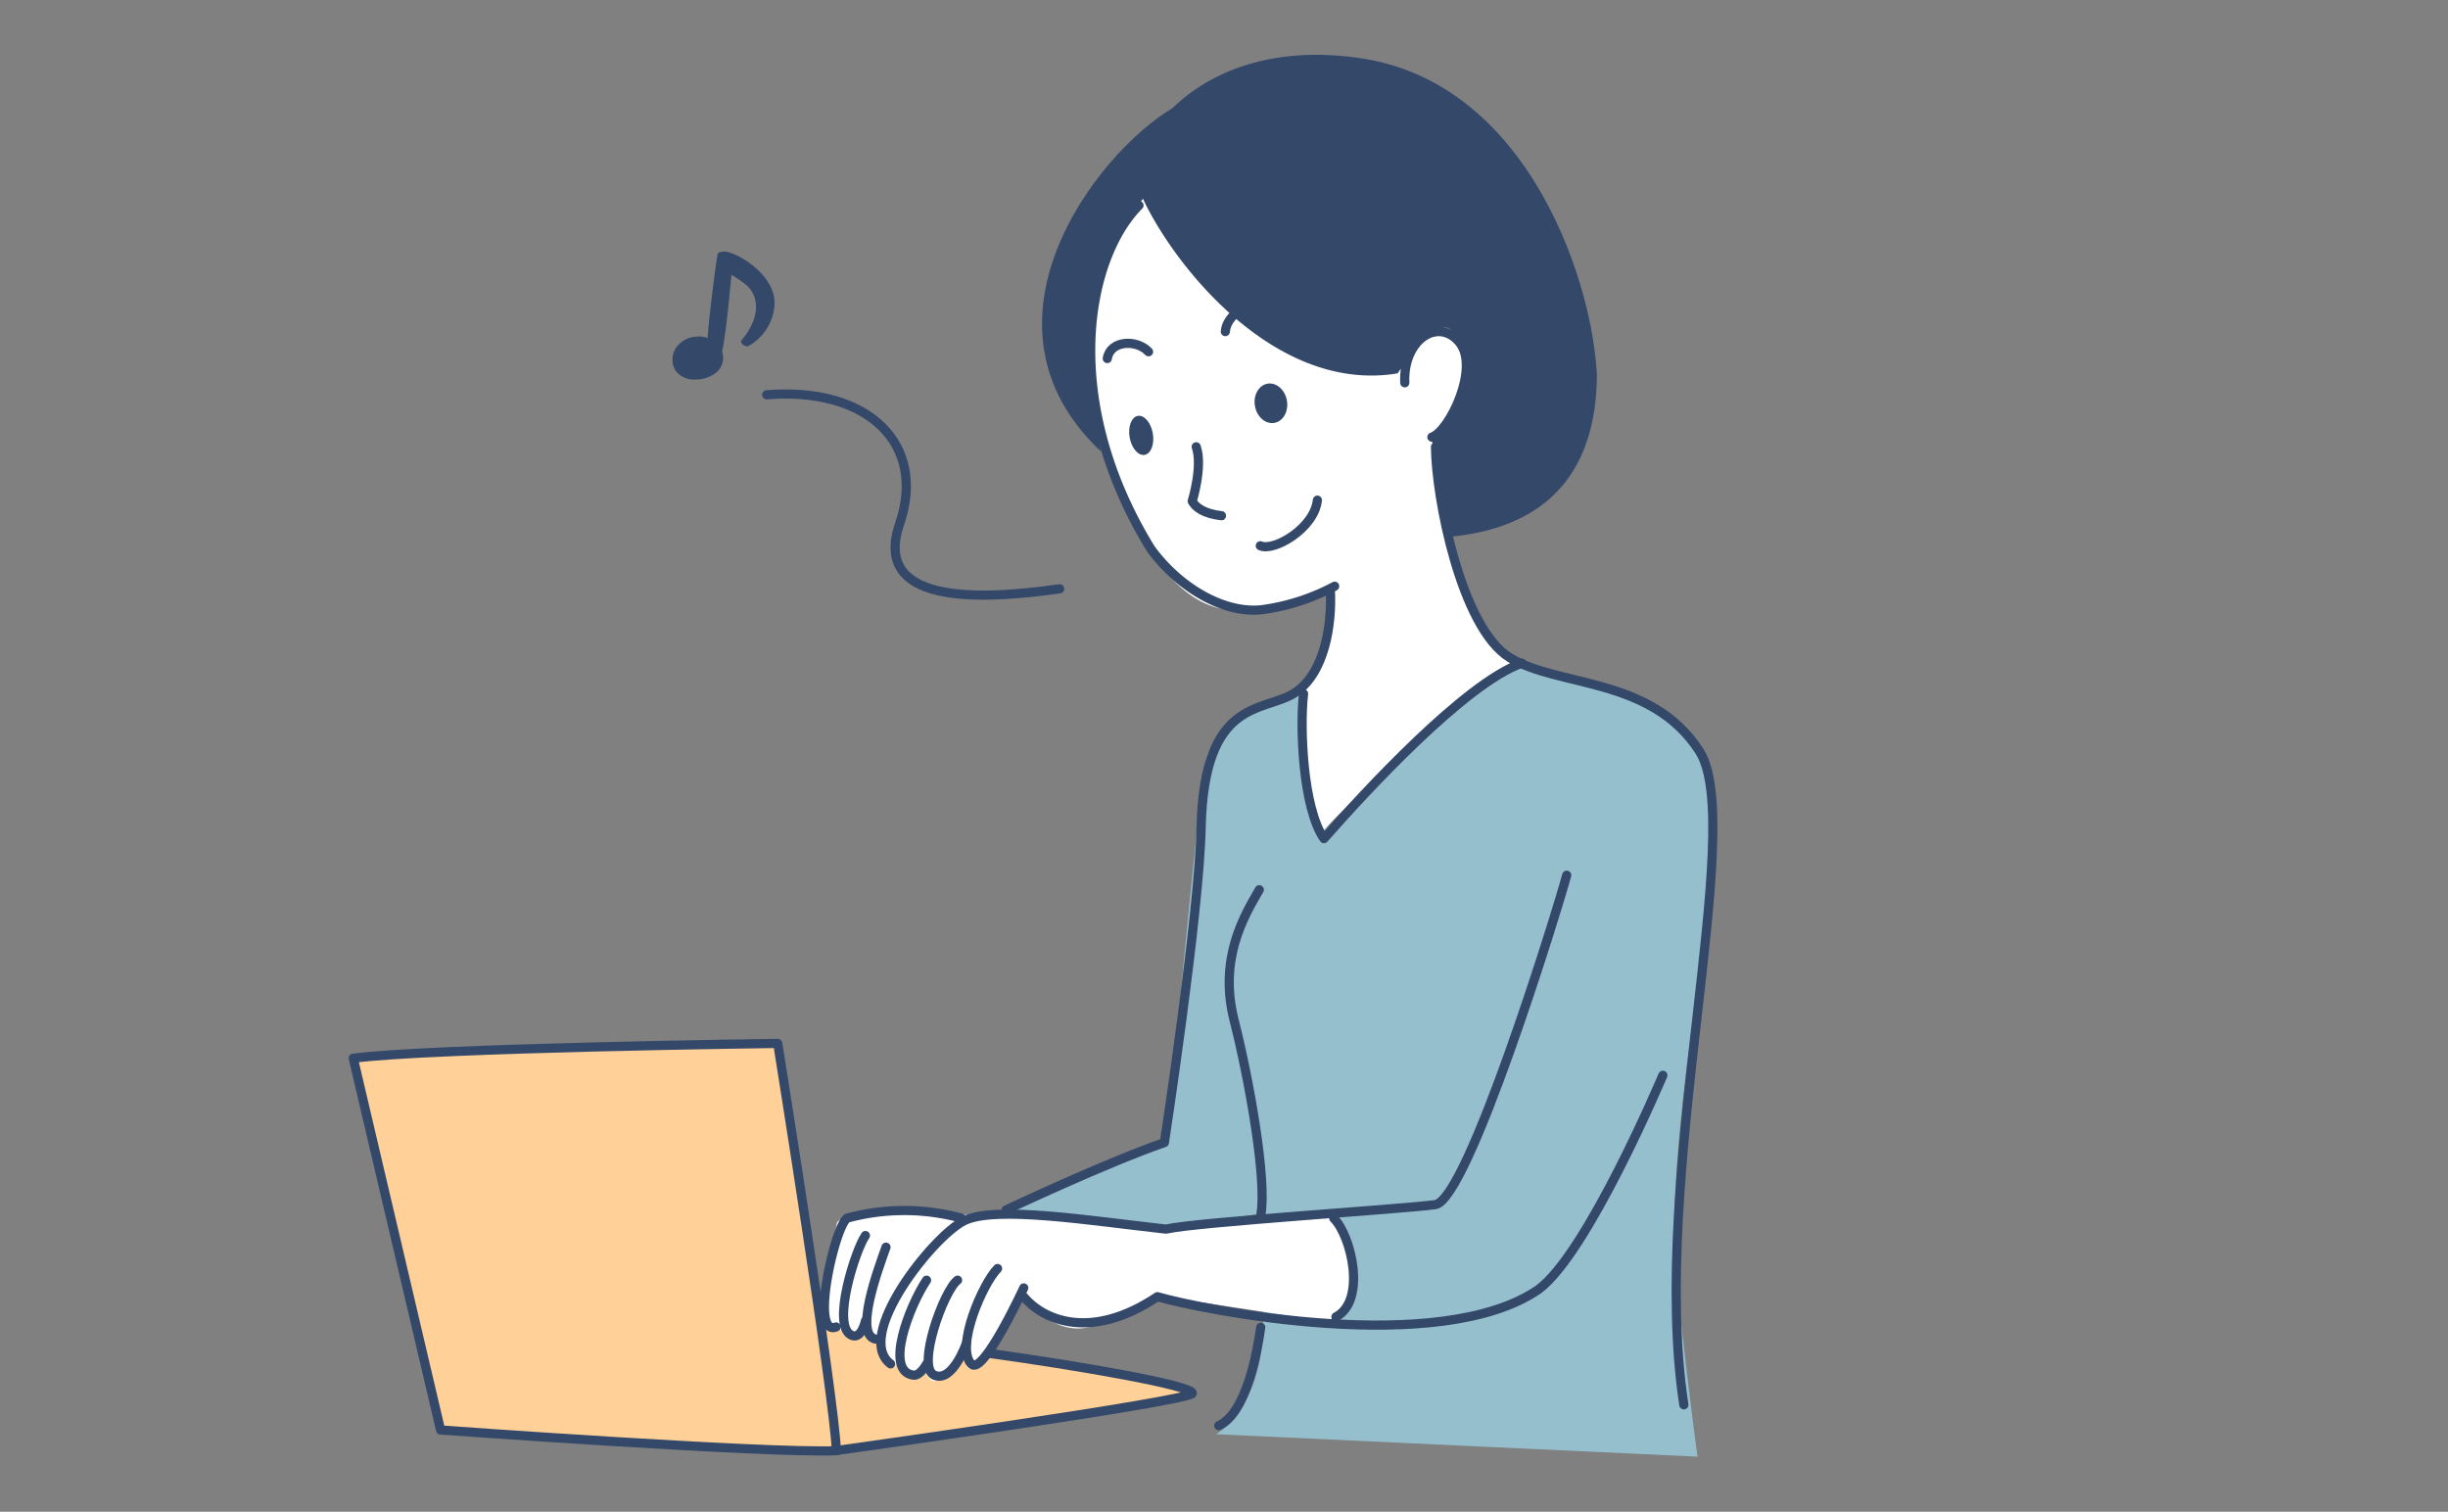 <?xml version="1.0" encoding="UTF-8"?> <svg xmlns="http://www.w3.org/2000/svg" viewBox="0 0 400 247"><rect x="0" y="0" width="400" height="247" fill="#808080" stroke="none"/><defs><style>.cls-1{fill:#ffd097;}.cls-2{fill:#fff;}.cls-3{fill:#95bfcd;}.cls-4,.cls-6{fill:none;}.cls-4{stroke:#34486a;stroke-linecap:round;stroke-linejoin:round;stroke-width:1.5px;}.cls-5{fill:#34486a;}</style></defs><title>アセット 15</title><g id="レイヤー_2" data-name="レイヤー 2"><g id="線"><path class="cls-1" d="M133.93,236.9s60.38-7.93,60.88-9.2-31.73-6.7-34.26-6.7l-26.62-5.84Z"></path><path class="cls-2" d="M185.37,29.69c-6-5.75-10.66,29.33-5,42.66,0,0,6.67,26.67,21,27.34,7.34.66,16-3.34,16-3.34s.67,14.34-5,16.34c-.66,6.66,1,21.66,3.67,23.33,5-6.33,31-27.33,31-27.33s-11.67-12.67-11.33-27c-.67-6-.67-11-.67-11s10-16.67,1.33-16-7,5.66-7,5.66S220,62.69,185.37,29.69Z"></path><path class="cls-3" d="M212.37,112.69s-1.66,16,3.67,23.33c9.67-9.33,24-25.33,31-27.33,5.67,1.66,21,4,26.33,9s8,13.33,6.34,27S272,191,274,209.69,277.37,238,277.37,238l-78.66-3.67s7.66-4.33,7.66-18-.66-18-.66-18L189,201l-26-3,27.67-11.33s5-55.67,6.33-62.34S212.37,112.69,212.37,112.69Z"></path><path class="cls-2" d="M217.37,216c3-.33,6.67-8.33-.33-17.33-11.67-.67-26.33,1.66-26.33,1.66s-27.34-2.66-32-2-2.34,1-2.34,1-6.66-2.33-11.33-2-8.33,1.67-8.33,2.67-5.34,17.33,1,17.33c3.33,3,3.33-1,3.33-1l2.67,3.67s-1.34,3,3,3c3,3.67,4-.33,4-.33s.66,3,2,3S158,221,158,221s-.67,2.67.67,2.67,8.33-12,8.33-12,4.33,6,10,5.33,12-5.33,12-5.33Z"></path><path class="cls-1" d="M57.72,172.9c12.94-1.69,69.36-2.42,69.36-2.42s9.26,57.82,9.58,66.55c-11.73.44-64.67-3.39-64.67-3.39Z"></path><path class="cls-4" d="M186.11,33.56c-8.62,8.63-13,31.81,1.9,56.07,4.44,6.15,11.73,10.64,18.07,10a35,35,0,0,0,12-3.85"></path><path class="cls-4" d="M217.37,96.35c.32,5.39-.82,13.74-5.9,16.91s-14.76.76-15.21,22c-.3,14.12-6,51.42-6,51.42-9.51,3.28-25.86,11-25.86,11"></path><path class="cls-4" d="M234.56,73c.05,8.25,4.18,29.54,12.1,34.43s23.12,3.08,31,15.26-8.22,69.92-2.52,106.84"></path><path class="cls-4" d="M213,113.35c-.63,5.27-.17,18.6,3.33,23.67,6.68-7.61,23-25.33,32.34-28.67"></path><path class="cls-4" d="M205.77,145.37c-2.54,4.35-6.66,11.32-4.12,21.31s5.34,26,4.39,31.67"></path><path class="cls-4" d="M256,143c-1.59,5.87-16.14,53.08-21.48,53.82s-38.94,2.84-44,4c-12.33-1.36-27.9-3.9-33-1.36s-18.07,18.87-12,23.38"></path><path class="cls-4" d="M151.4,209.16c-2.85,4.28-7,15.06-2.06,15.53,1.11,0,2.06-1.82,2.06-1.82"></path><path class="cls-4" d="M156.47,209.16c-2.22,1.58-6.81,14.26-3.8,15.53s5.23-5.23,5.23-5.23"></path><path class="cls-4" d="M163,207.26c-2.38,2.37-6.95,12.83-4.28,15.61,1.9,2,8.56-12.44,8.56-12.44"></path><path class="cls-4" d="M167.25,211.86c3.17,3.8,10.94,7.31,21.87,0,7.31,2.13,46.12,9.92,62.25-1.17,8.05-5.87,20.34-35,20.34-35"></path><path class="cls-5" d="M186.11,31c4.18,10.31,21.27,33.51,42.26,30,0,0,7-10.5,9-6.67,6.34,12-4.14,14.88-3.38,17.77a103,103,0,0,1,2.69,15.62c15.85-1.42,24.09-10.3,24.25-26.31-.64-15.21-11.1-47.55-38.2-51.83S183.4,24.3,186.11,31Z"></path><path class="cls-5" d="M191.61,17.65C179,25.13,157.74,53,179.93,73.8c0,0-4.86-21.22,1.3-32.64s8.69-11.27,8.69-11.27Z"></path><ellipse class="cls-5" cx="187.67" cy="70.58" rx="1.93" ry="3.25" transform="matrix(0.98, -0.17, 0.17, 0.98, -9.44, 33.87)"></ellipse><ellipse class="cls-5" cx="207.67" cy="65.89" rx="2.65" ry="3.25" transform="translate(-8.32 37.29) rotate(-10.06)"></ellipse><path class="cls-4" d="M195.46,73c1.11,3.17-.65,8.88-.65,8.88.5,1,1.92,2.06,4.78,2.38"></path><path class="cls-4" d="M205.93,89.17c2.21,1,8.84-2.85,9.33-7.45"></path><path class="cls-4" d="M187.67,57.47c-1.93-2.06-6.26-1.9-6.74,1.11"></path><path class="cls-4" d="M200.22,54.18c.31-4.15,8.21-7.33,15-3.53"></path><path class="cls-4" d="M157,199a35.67,35.67,0,0,0-18.48,0c-1.9.6-6.34,19.49-1.9,17.81"></path><path class="cls-4" d="M141.41,201.87c-1.58,2.22-5.7,14.9-2.21,16.32,1.58.64,2.21-2.37,2.21-2.37"></path><path class="cls-4" d="M144.77,203.77c-1.3,3.64-5.44,14.79-1.45,15.06"></path><path class="cls-4" d="M206,216.86c-.52,3.71-2.26,14-6.86,16.07"></path><path class="cls-4" d="M229.54,62.54c-.31-7,5.39-10.78,8.88-6.66s-1.6,14.59-4.45,15.54"></path><path class="cls-4" d="M217.93,199.05c2.87,2.82,5.4,13.48.36,16.11"></path><path class="cls-1" d="M57.72,172.9c12.94-1.69,69.36-2.42,69.36-2.42s9.26,57.82,9.58,66.55c-11.73.44-64.67-3.39-64.67-3.39Z"></path><path class="cls-4" d="M57.72,172.9c12.94-1.69,69.36-2.42,69.36-2.42s9.26,57.82,9.58,66.55c-11.73.44-64.67-3.39-64.67-3.39Z"></path><path class="cls-4" d="M136.66,237s57.65-8.06,58.15-9.33-19.59-4.69-33.26-6.56"></path><path class="cls-5" d="M115.61,55.24c.33-4.41,1.47-13,1.66-13.78.1-.24,1-.59,2.11-.14,2.26.71,7.57,4.15,7.16,8.7a8.35,8.35,0,0,1-4.24,6.52c-.52.21-1.33-.45-1.21-.85,3.63-4.29,2.54-7.59,1-9a17.6,17.6,0,0,0-2.58-1.78c-.34,3.7-.91,9.72-1.52,12.54A3.13,3.13,0,0,1,116.85,61a5.25,5.25,0,0,1-3,1,4,4,0,0,1-2.77-.74A2.86,2.86,0,0,1,109.9,59,3.4,3.4,0,0,1,111,56.21,4.12,4.12,0,0,1,113.86,55,3.7,3.7,0,0,1,115.61,55.24Z"></path><path class="cls-4" d="M125.28,64.5C142,63.16,151.43,72.65,147,85.57s12.07,12.64,26.15,10.63"></path><rect class="cls-6" width="400" height="247"></rect></g></g></svg> 
